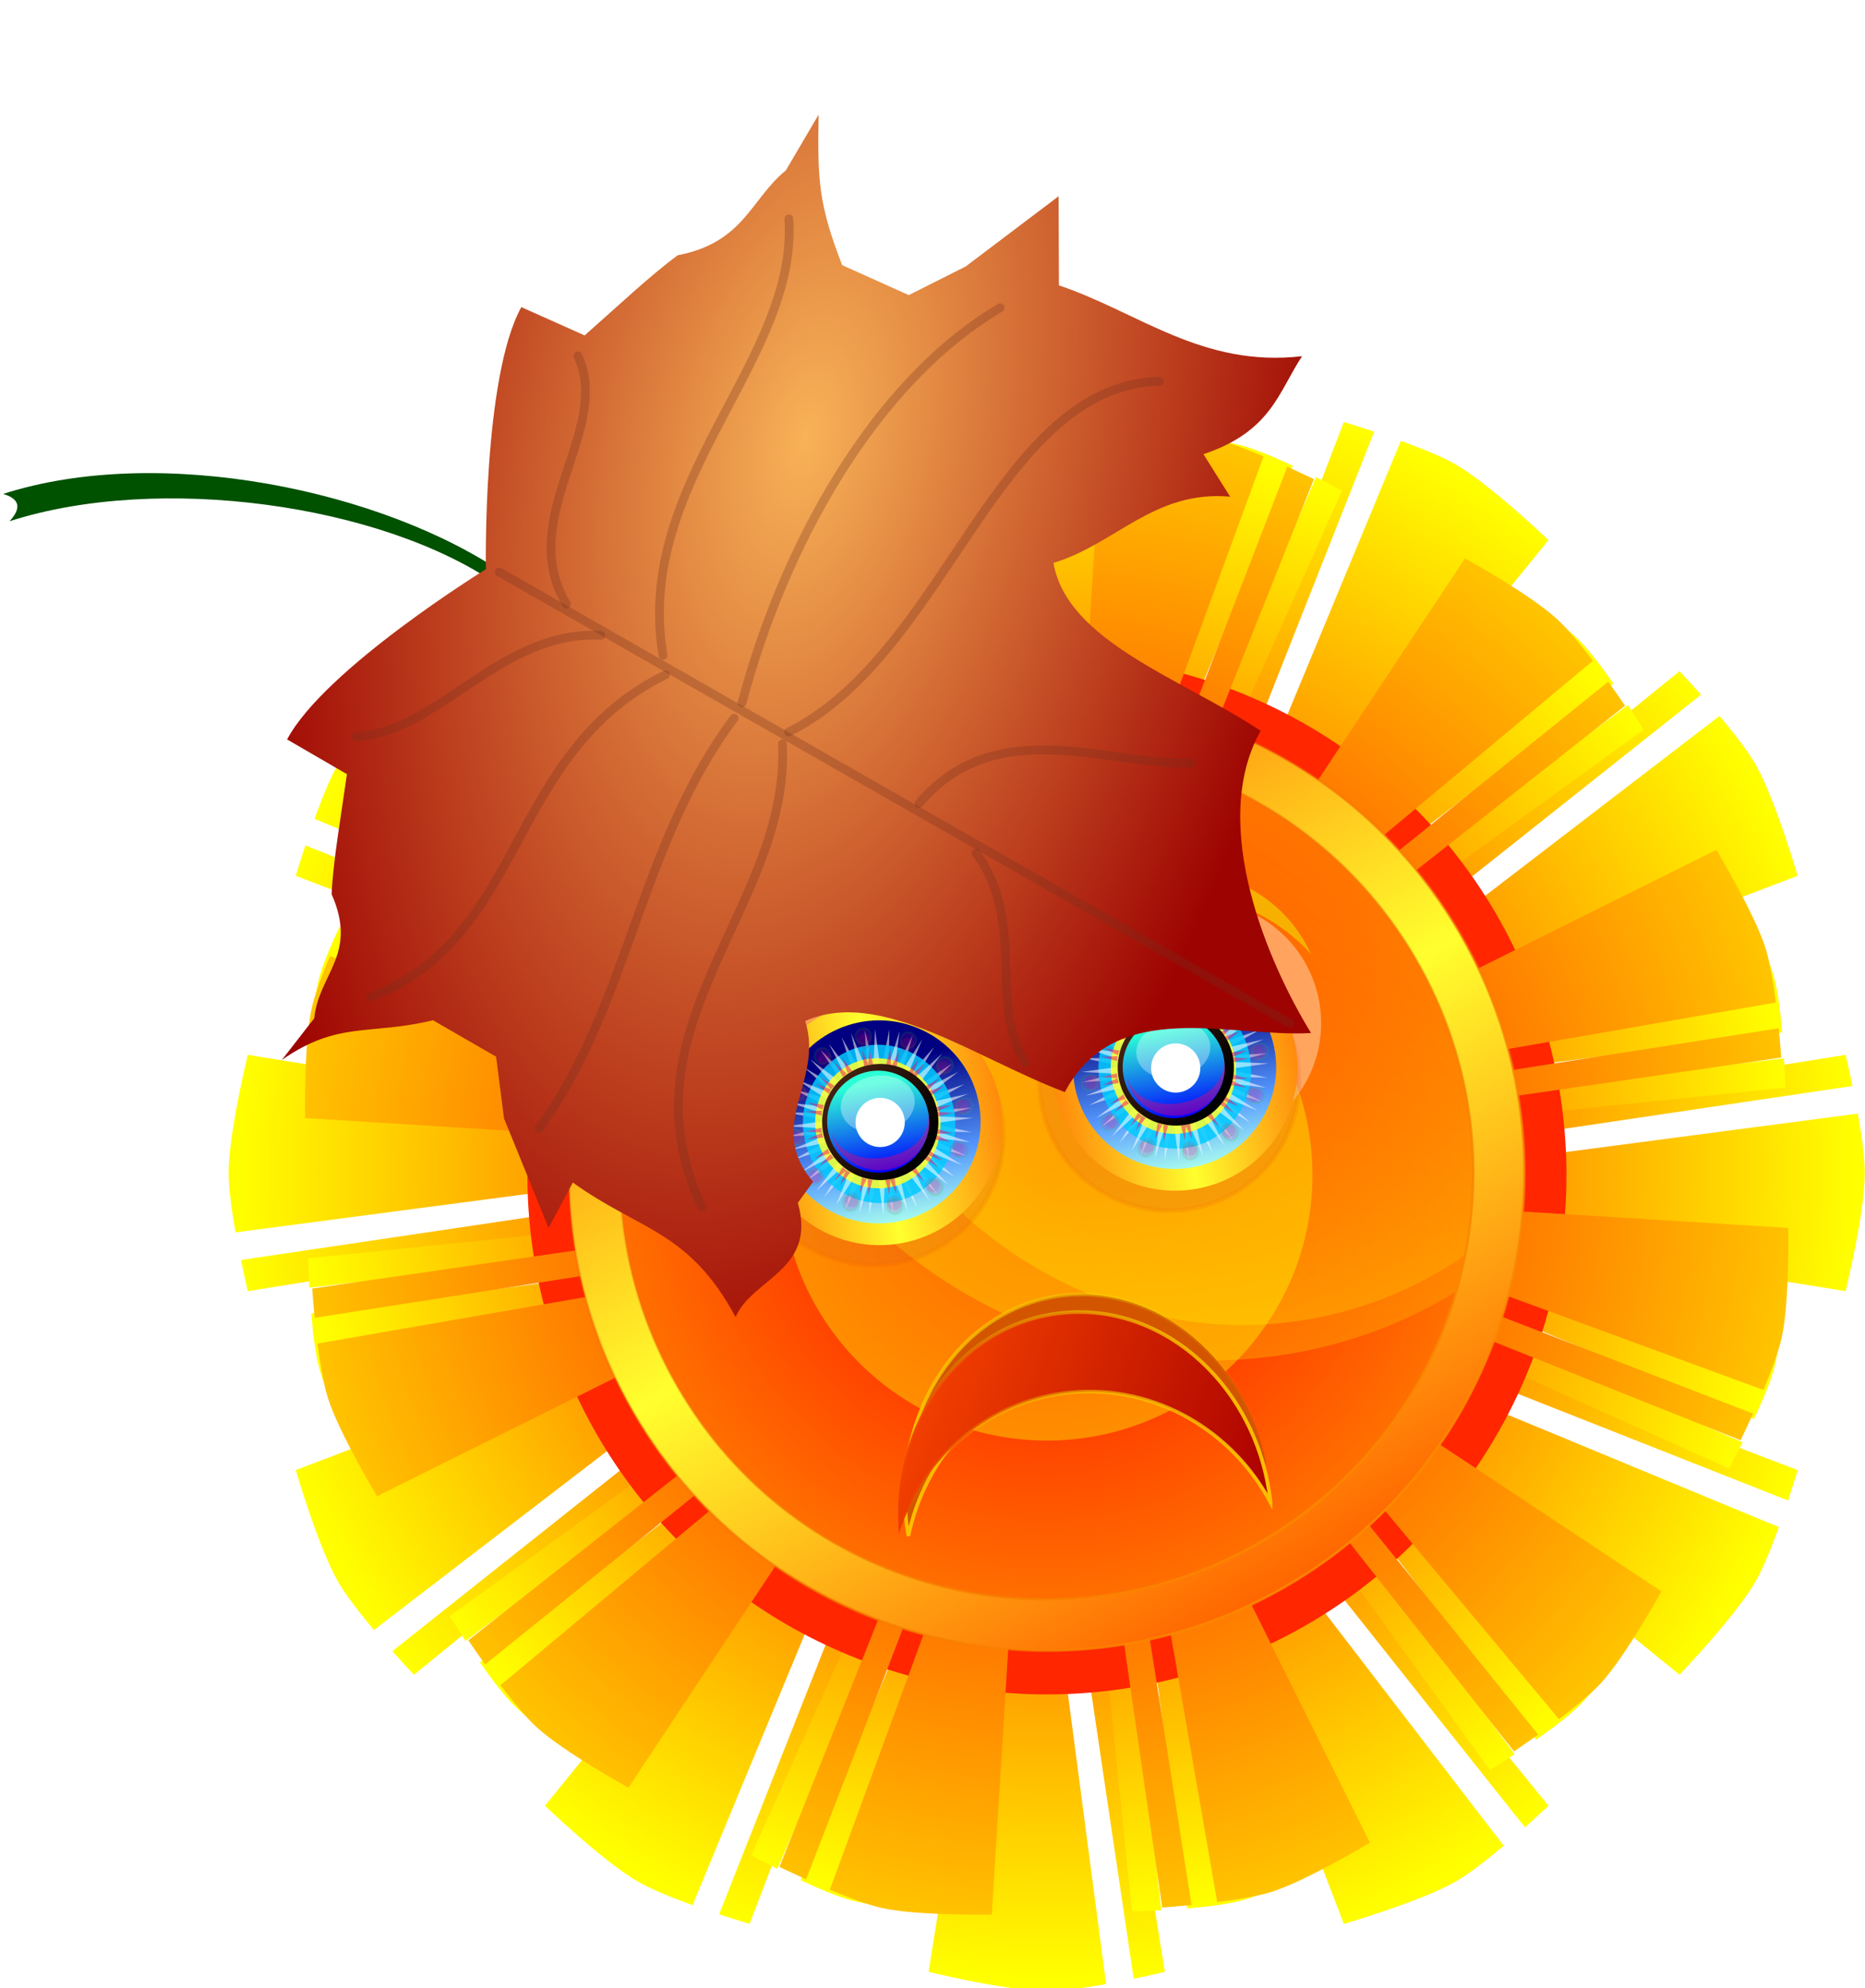 <?xml version="1.0" encoding="UTF-8" standalone="no"?>
<!-- Created with Inkscape (http://www.inkscape.org/) -->

<svg
   xmlns:dc="http://purl.org/dc/elements/1.1/"
   xmlns:cc="http://creativecommons.org/ns#"
   xmlns:rdf="http://www.w3.org/1999/02/22-rdf-syntax-ns#"
   xmlns:svg="http://www.w3.org/2000/svg"
   xmlns="http://www.w3.org/2000/svg"
   xmlns:xlink="http://www.w3.org/1999/xlink"
   xmlns:sodipodi="http://sodipodi.sourceforge.net/DTD/sodipodi-0.dtd"
   xmlns:inkscape="http://www.inkscape.org/namespaces/inkscape"
   id="svg2"
   sodipodi:docname="Sun_frowning_w_leaf.svg"
   viewBox="0 0 398.693 425.011"
   version="1.1"
   inkscape:version="0.92.4 (5da689c313, 2019-01-14)"
   width="279.089"
   height="297.518">
  <title
     id="title3958">Sun</title>
  <defs
     id="defs4">
    <linearGradient
       id="linearGradient4693">
      <stop
         id="stop4695"
         style="stop-color:#ffff00"
         offset="0" />
      <stop
         id="stop4697"
         style="stop-color:#ffff00;stop-opacity:0"
         offset="1" />
    </linearGradient>
    <linearGradient
       id="linearGradient3867">
      <stop
         id="stop3869"
         style="stop-color:#ffbf00"
         offset="0" />
      <stop
         id="stop3871"
         style="stop-color:#e3e400;stop-opacity:0"
         offset="1" />
    </linearGradient>
    <linearGradient
       id="linearGradient3794">
      <stop
         id="stop3796"
         style="stop-color:#ff6600"
         offset="0" />
      <stop
         id="stop3802"
         style="stop-color:#ffff2e"
         offset=".5" />
      <stop
         id="stop3798"
         style="stop-color:#ff6600"
         offset="1" />
    </linearGradient>
    <linearGradient
       id="linearGradient3600">
      <stop
         id="stop3602"
         style="stop-color:#ff0000"
         offset="0" />
      <stop
         id="stop3604"
         style="stop-color:#ffff00"
         offset="1" />
    </linearGradient>
    <filter
       id="filter3828"
       height="1.441"
       width="1.441"
       y="-0.221"
       x="-0.221"
       inkscape:collect="always"
       style="color-interpolation-filters:sRGB">
      <feGaussianBlur
         id="feGaussianBlur3830"
         stdDeviation="19.447"
         inkscape:collect="always" />
    </filter>
    <filter
       id="filter3840"
       height="2.03"
       width="2.03"
       y="-0.515"
       x="-0.515"
       inkscape:collect="always"
       style="color-interpolation-filters:sRGB">
      <feGaussianBlur
         id="feGaussianBlur3842"
         stdDeviation="45.377"
         inkscape:collect="always" />
    </filter>
    <linearGradient
       id="linearGradient4457">
      <stop
         id="stop4459"
         style="stop-color:#000080"
         offset="0" />
      <stop
         id="stop4461"
         style="stop-color:#5599ff"
         offset=".618" />
      <stop
         id="stop4463"
         style="stop-color:#aaffee"
         offset="1" />
    </linearGradient>
    <filter
       id="filter3970"
       width="1.265"
       y="-0.132"
       x="-0.133"
       height="1.264"
       inkscape:collect="always"
       style="color-interpolation-filters:sRGB">
      <feGaussianBlur
         id="feGaussianBlur3972"
         stdDeviation="0.643"
         inkscape:collect="always" />
    </filter>
    <linearGradient
       id="linearGradient13924-7">
      <stop
         id="stop13926-6"
         style="stop-color:#000000"
         offset="0" />
      <stop
         id="stop13928-4"
         style="stop-color:#482212"
         offset="1" />
    </linearGradient>
    <linearGradient
       id="linearGradient4451">
      <stop
         id="stop4453"
         style="stop-color:#2affd5"
         offset="0" />
      <stop
         id="stop4455"
         style="stop-color:#0000ff"
         offset="1" />
    </linearGradient>
    <filter
       id="filter3851"
       width="1.14"
       y="-0.154"
       x="-0.07"
       height="1.307"
       inkscape:collect="always"
       style="color-interpolation-filters:sRGB">
      <feGaussianBlur
         id="feGaussianBlur3853"
         stdDeviation="0.354"
         inkscape:collect="always" />
    </filter>
    <filter
       id="filter13349"
       inkscape:collect="always"
       style="color-interpolation-filters:sRGB">
      <feGaussianBlur
         id="feGaussianBlur13351"
         stdDeviation="0.028"
         inkscape:collect="always" />
    </filter>
    <filter
       id="filter13483"
       inkscape:collect="always"
       style="color-interpolation-filters:sRGB">
      <feGaussianBlur
         id="feGaussianBlur13485"
         stdDeviation="0.845"
         inkscape:collect="always" />
    </filter>
    <filter
       id="filter13387"
       inkscape:collect="always"
       style="color-interpolation-filters:sRGB">
      <feGaussianBlur
         id="feGaussianBlur13389"
         stdDeviation="0.143"
         inkscape:collect="always" />
    </filter>
    <filter
       id="filter4146"
       inkscape:collect="always"
       style="color-interpolation-filters:sRGB">
      <feGaussianBlur
         id="feGaussianBlur4148"
         stdDeviation="1.457"
         inkscape:collect="always" />
    </filter>
    <filter
       id="filter4362"
       inkscape:collect="always"
       style="color-interpolation-filters:sRGB">
      <feGaussianBlur
         id="feGaussianBlur4364"
         stdDeviation="1.846"
         inkscape:collect="always" />
    </filter>
    <filter
       id="filter4943"
       height="1.673"
       width="1.673"
       y="-0.336"
       x="-0.336"
       inkscape:collect="always"
       style="color-interpolation-filters:sRGB">
      <feGaussianBlur
         id="feGaussianBlur4945"
         stdDeviation="11.208"
         inkscape:collect="always" />
    </filter>
    <radialGradient
       id="radialGradient5274"
       xlink:href="#linearGradient3600"
       gradientUnits="userSpaceOnUse"
       cy="-2249.1"
       cx="-190"
       gradientTransform="matrix(0.988,0,0,0.988,-7.553,-27.681)"
       r="330.59"
       inkscape:collect="always" />
    <radialGradient
       id="radialGradient5276"
       xlink:href="#linearGradient3600"
       gradientUnits="userSpaceOnUse"
       cy="-2249.1"
       cx="-190"
       gradientTransform="matrix(-0.878,0.235,0.235,0.878,167.25,-228.84)"
       r="330.59"
       inkscape:collect="always" />
    <radialGradient
       id="radialGradient5278"
       xlink:href="#linearGradient3600"
       gradientUnits="userSpaceOnUse"
       cy="-2249.1"
       cx="-190"
       gradientTransform="matrix(-1.141,0.357,0.357,1.141,390.08,386.05)"
       r="330.59"
       inkscape:collect="always" />
    <linearGradient
       id="linearGradient5280"
       y2="-2143.4"
       xlink:href="#linearGradient4693"
       gradientUnits="userSpaceOnUse"
       x2="-350"
       gradientTransform="matrix(-1.097,0.221,-0.241,-1.006,-975.5,-4460.5)"
       y1="-2279.1"
       x1="-201.43"
       inkscape:collect="always" />
    <linearGradient
       id="linearGradient5282"
       y2="-2143.4"
       xlink:href="#linearGradient4693"
       gradientUnits="userSpaceOnUse"
       x2="-350"
       gradientTransform="matrix(-0.977,0.214,-0.214,-0.977,-870.3,-4408.8)"
       y1="-2279.1"
       x1="-201.43"
       inkscape:collect="always" />
    <linearGradient
       id="linearGradient5284"
       y2="-2249.1"
       xlink:href="#linearGradient3794"
       gradientUnits="userSpaceOnUse"
       x2="3"
       gradientTransform="matrix(0.5,0.866,-0.866,0.5,-2048,-959.99)"
       y1="-2249.1"
       x1="-383"
       inkscape:collect="always" />
    <linearGradient
       id="linearGradient5286"
       y2="-2442.6"
       gradientUnits="userSpaceOnUse"
       x2="-383.54"
       gradientTransform="translate(-5.205)"
       y1="-2055.5"
       x1="3.543"
       inkscape:collect="always">
      <stop
         id="stop3885"
         style="stop-color:#ff9600"
         offset="0" />
      <stop
         id="stop3887"
         style="stop-color:#e34d00;stop-opacity:0"
         offset="1" />
    </linearGradient>
    <linearGradient
       id="linearGradient5288"
       y2="-2172.7"
       xlink:href="#linearGradient3867"
       gradientUnits="userSpaceOnUse"
       x2="-95.254"
       gradientTransform="matrix(-0.794,0.044,0.038,0.912,-259.07,-175.05)"
       y1="-2172.7"
       x1="-290.5"
       inkscape:collect="always" />
    <linearGradient
       id="linearGradient5290"
       y2="-2123.9"
       gradientUnits="userSpaceOnUse"
       x2="-290.9"
       gradientTransform="matrix(-0.811,-0.044,-0.039,0.912,-432.04,-199.62)"
       y1="-2221.6"
       x1="-94.854"
       inkscape:collect="always">
      <stop
         id="stop3877"
         style="stop-color:#aa0000"
         offset="0" />
      <stop
         id="stop3879"
         style="stop-color:#ff4b00"
         offset="1" />
    </linearGradient>
    <linearGradient
       id="linearGradient5292"
       y2="-2172.7"
       xlink:href="#linearGradient3867"
       gradientUnits="userSpaceOnUse"
       x2="-95.254"
       gradientTransform="matrix(0.811,0.044,-0.039,0.912,-119.18,-182.65)"
       y1="-2172.7"
       x1="-290.5"
       inkscape:collect="always" />
    <linearGradient
       id="linearGradient5294"
       y2="278.47"
       xlink:href="#linearGradient3794"
       gradientUnits="userSpaceOnUse"
       x2="33.92"
       y1="278.47"
       x1="93.359"
       inkscape:collect="always" />
    <linearGradient
       id="linearGradient5296"
       y2="95.629"
       xlink:href="#linearGradient4457"
       gradientUnits="userSpaceOnUse"
       x2="-1819.5"
       y1="86.21"
       x1="-1820.7"
       inkscape:collect="always" />
    <linearGradient
       id="linearGradient5298"
       y2="85.612"
       xlink:href="#linearGradient13924-7"
       gradientUnits="userSpaceOnUse"
       x2="-1815.7"
       y1="92.549"
       x1="-1824.2"
       inkscape:collect="always" />
    <linearGradient
       id="linearGradient5300"
       y2="95.449"
       xlink:href="#linearGradient4451"
       gradientUnits="userSpaceOnUse"
       x2="-1819.8"
       y1="85.191"
       x1="-1820.6"
       inkscape:collect="always" />
    <linearGradient
       inkscape:collect="always"
       xlink:href="#linearGradient3794"
       id="linearGradient177"
       gradientUnits="userSpaceOnUse"
       x1="93.359"
       y1="278.47"
       x2="33.92"
       y2="278.47" />
    <linearGradient
       inkscape:collect="always"
       xlink:href="#linearGradient4457"
       id="linearGradient179"
       gradientUnits="userSpaceOnUse"
       x1="-1820.7"
       y1="86.21"
       x2="-1819.5"
       y2="95.629" />
    <linearGradient
       inkscape:collect="always"
       xlink:href="#linearGradient13924-7"
       id="linearGradient181"
       gradientUnits="userSpaceOnUse"
       x1="-1824.2"
       y1="92.549"
       x2="-1815.7"
       y2="85.612" />
    <linearGradient
       inkscape:collect="always"
       xlink:href="#linearGradient4451"
       id="linearGradient183"
       gradientUnits="userSpaceOnUse"
       x1="-1820.6"
       y1="85.191"
       x2="-1819.8"
       y2="95.449" />
    <radialGradient
       gradientUnits="userSpaceOnUse"
       gradientTransform="matrix(1.613,-0.503,0.26,0.835,-577.861,434.026)"
       r="136.537"
       fy="736.421"
       fx="628.232"
       cy="736.421"
       cx="628.232"
       id="radialGradient4252"
       xlink:href="#linearGradient4258" />
    <linearGradient
       id="linearGradient4258">
      <stop
         id="stop4262"
         offset="0"
         style="stop-color:#f8b257;stop-opacity:1" />
      <stop
         id="stop4260"
         offset="1"
         style="stop-color:#9d0301;stop-opacity:1;" />
    </linearGradient>
    <filter
       style="color-interpolation-filters:sRGB"
       id="filter4476"
       y="0"
       x="0"
       width="1"
       height="1">
      <feGaussianBlur
         stdDeviation="0.01"
         result="result8"
         id="feGaussianBlur4478" />
      <feTurbulence
         baseFrequency="0.025 0.028"
         numOctaves="5"
         type="turbulence"
         result="result7"
         seed="3"
         id="feTurbulence4480" />
      <feColorMatrix
         values="1 0 0 0 0 0 1 0 0 0 0 0 1 0 0 0 0 0 6 -2.4 "
         result="result5"
         id="feColorMatrix4482" />
      <feComposite
         in2="result7"
         operator="in"
         in="result8"
         result="result6"
         id="feComposite4484" />
      <feDisplacementMap
         in2="result6"
         result="result4"
         scale="75"
         yChannelSelector="A"
         xChannelSelector="R"
         in="result5"
         id="feDisplacementMap4486" />
      <feFlood
         flood-color="rgb(245,145,58)"
         flood-opacity="1"
         result="result10"
         id="feFlood4488" />
      <feComposite
         in2="result4"
         operator="in"
         result="result2"
         id="feComposite4490" />
      <feComposite
         in2="result8"
         operator="in"
         in="result2"
         result="result9"
         id="feComposite4492" />
      <feBlend
         mode="normal"
         in2="result8"
         result="result11"
         id="feBlend4494" />
    </filter>
  </defs>
  <sodipodi:namedview
     id="base"
     bordercolor="#666666"
     inkscape:pageshadow="2"
     inkscape:window-y="-8"
     pagecolor="#ffffff"
     inkscape:window-height="1017"
     inkscape:window-maximized="1"
     inkscape:zoom="1.06"
     inkscape:window-x="-8"
     showgrid="false"
     borderopacity="1.0"
     inkscape:current-layer="layer1"
     inkscape:cx="247.8511"
     inkscape:cy="58.616794"
     inkscape:window-width="1920"
     inkscape:pageopacity="0.0"
     inkscape:document-units="px"
     inkscape:snap-global="false"
     fit-margin-top="0"
     fit-margin-left="0"
     fit-margin-right="0"
     fit-margin-bottom="0"
     showborder="false"
     inkscape:showpageshadow="false" />
  <g
     id="layer1"
     inkscape:label="Layer 1"
     inkscape:groupmode="layer"
     transform="translate(43.69,-622.38)">
    <g
       id="g508">
      <g
         transform="matrix(0.529,0,0,0.529,283.33,2062.9)"
         id="g4924">
        <path
           id="path3900"
           style="fill:url(#radialGradient5274)"
           d="m -195.2,-2579.7 c -6.521,0 -15.526,1.302 -24,2.812 l 17.969,136.47 c -3.062,0.095 -6.101,0.263 -9.125,0.5 l -20,-134.81 c -7.267,1.517 -12.594,2.781 -12.594,2.781 l 21.375,133.25 c -15.908,2.193 -31.184,6.336 -45.594,12.188 l -48.094,-126.06 c 0,0 -31.285,9.125 -45.25,17.188 -5.647,3.261 -12.791,8.893 -19.375,14.438 l 83.781,109.19 c -2.58,1.604 -5.129,3.248 -7.625,4.969 l -84.719,-106.72 c -5.535,4.947 -9.531,8.688 -9.531,8.688 l 85.125,104.75 c -12.438,9.705 -23.639,20.906 -33.344,33.344 l -104.72,-85.125 c 0,0 -22.531,23.504 -30.594,37.469 -3.261,5.647 -6.633,14.094 -9.562,22.188 l 127.16,52.656 c -1.441,2.683 -2.841,5.399 -4.156,8.156 l -126.72,-50.062 c -2.32,7.051 -3.875,12.281 -3.875,12.281 l 126.06,48.125 c -5.85,14.408 -9.995,29.688 -12.188,45.594 l -133.25,-21.375 c 0,0 -7.75,31.624 -7.75,47.75 0,6.521 1.302,15.526 2.812,24 l 136.44,-17.969 c 0.095,3.062 0.263,6.101 0.5,9.125 l -134.78,20 c 1.517,7.266 2.781,12.594 2.781,12.594 l 133.25,-21.375 c 2.192,15.905 6.306,31.186 12.156,45.594 l -126.03,48.094 c 0,0 9.093,31.254 17.156,45.219 3.26,5.647 8.893,12.822 14.438,19.406 l 109.19,-83.812 c 1.606,2.584 3.245,5.156 4.969,7.656 l -106.72,84.719 c 4.947,5.535 8.719,9.531 8.719,9.531 l 104.72,-85.125 c 9.705,12.438 20.905,23.639 33.344,33.344 l -85.125,104.72 c 0,0 23.503,22.531 37.469,30.594 5.647,3.26 14.094,6.633 22.188,9.562 l 52.656,-127.16 c 2.682,1.441 5.4,2.81 8.156,4.125 l -50.062,126.75 c 7.051,2.32 12.312,3.875 12.312,3.875 l 48.094,-126.03 c 14.408,5.85 29.689,9.964 45.594,12.156 l -21.375,133.25 c 0,0 31.624,7.75 47.75,7.75 6.521,0 15.526,-1.302 24,-2.812 l -17.969,-136.47 c 3.062,-0.095 6.101,-0.232 9.125,-0.469 l 20,134.78 c 7.267,-1.517 12.594,-2.781 12.594,-2.781 l -21.375,-133.25 c 15.905,-2.192 31.186,-6.306 45.594,-12.156 l 48.094,126.03 c 0,0 31.285,-9.093 45.25,-17.156 5.647,-3.261 12.791,-8.893 19.375,-14.438 l -83.812,-109.19 c 2.582,-1.605 5.127,-3.278 7.625,-5 l 84.75,106.75 c 5.535,-4.947 9.531,-8.719 9.531,-8.719 l -85.125,-104.72 c 12.439,-9.705 23.638,-20.905 33.344,-33.344 l 104.72,85.125 c 0,0 22.531,-23.535 30.594,-37.5 3.26,-5.647 6.633,-14.094 9.562,-22.188 l -127.13,-52.656 c 1.431,-2.665 2.818,-5.386 4.125,-8.125 l 126.72,50.062 c 2.32,-7.052 3.875,-12.312 3.875,-12.312 l -126.03,-48.125 c 5.845,-14.4 9.965,-29.667 12.156,-45.562 l 133.25,21.375 c 0,0 7.75,-31.624 7.75,-47.75 0,-6.521 -1.302,-15.526 -2.812,-24 l -136.44,17.969 c -0.094,-3.053 -0.264,-6.109 -0.5,-9.125 l 134.78,-20 c -1.517,-7.266 -2.781,-12.594 -2.781,-12.594 l -133.25,21.375 c -2.192,-15.901 -6.308,-31.189 -12.156,-45.594 l 126.03,-48.125 c 0,0 -9.093,-31.254 -17.156,-45.219 -3.26,-5.647 -8.893,-12.791 -14.438,-19.375 l -109.16,83.781 c -1.617,-2.601 -3.295,-5.14 -5.031,-7.656 l 106.75,-84.719 c -4.947,-5.535 -8.719,-9.5 -8.719,-9.5 l -104.72,85.125 c -9.714,-12.449 -20.924,-23.664 -33.375,-33.375 l 85.156,-104.72 c 0,0 -23.503,-22.5 -37.469,-30.562 -5.647,-3.261 -14.094,-6.633 -22.188,-9.562 l -52.656,127.12 c -2.682,-1.441 -5.4,-2.81 -8.156,-4.125 l 50.062,-126.72 c -7.051,-2.32 -12.312,-3.906 -12.312,-3.906 l -48.094,126.06 c -14.41,-5.852 -29.686,-9.995 -45.594,-12.188 l 21.375,-133.25 c 0,0 -31.624,-7.75 -47.75,-7.75 z"
           inkscape:connector-curvature="0" />
        <path
           id="path3804"
           style="fill:url(#radialGradient5276)"
           d="m -273.99,-2543.1 c 5.799,-1.554 14.118,-2.541 22.014,-3.218 l 16.539,125.65 c 2.745,-0.645 5.489,-1.22 8.234,-1.73 l -14.338,-124.66 c 6.824,-0.382 11.863,-0.527 11.863,-0.527 l 12.743,123.59 c 14.669,-1.841 29.242,-1.796 43.451,-0.026 l 12.731,-123.57 c 0,0 29.996,0.66 44.337,4.502 5.799,1.554 13.494,4.86 20.671,8.223 l -48.49,117.07 c 2.676,0.811 5.335,1.666 7.965,2.602 l 49.912,-115.09 c 6.101,3.081 10.546,5.455 10.546,5.455 l -50.742,113.44 c 13.374,5.667 26.004,12.959 37.599,21.708 l 72.844,-100.66 c 0,0 25.638,15.533 36.136,26.031 4.245,4.245 9.257,10.953 13.791,17.453 l -100.53,77.128 c 1.921,2.042 3.813,4.124 5.64,6.263 l 100.76,-74.718 c 3.743,5.718 6.373,9.999 6.373,9.999 l -100.64,72.838 c 8.636,11.419 15.963,24.021 21.703,37.643 l 113.41,-50.762 c 0,0 14.428,26.277 18.271,40.618 1.554,5.799 2.541,14.118 3.218,22.014 l -125.62,16.532 c 0.645,2.745 1.22,5.489 1.73,8.234 l 124.63,-14.331 c 0.382,6.824 0.528,11.862 0.528,11.862 l -123.59,12.743 c 1.84,14.667 1.823,29.237 0.054,43.444 l 123.54,12.738 c 0,0 -0.639,29.961 -4.482,44.302 -1.554,5.799 -4.853,13.522 -8.215,20.699 l -117.07,-48.517 c -0.813,2.681 -1.657,5.359 -2.594,7.993 l 115.09,49.912 c -3.081,6.101 -5.482,10.554 -5.482,10.554 l -113.41,-50.75 c -5.667,13.374 -12.958,26.004 -21.708,37.599 l 100.66,72.844 c 0,0 -15.533,25.638 -26.031,36.136 -4.245,4.245 -10.953,9.257 -17.453,13.791 l -77.128,-100.53 c -2.042,1.921 -4.133,3.786 -6.271,5.612 l 74.725,100.79 c -5.718,3.743 -10.026,6.38 -10.026,6.38 l -72.803,-100.62 c -11.419,8.636 -24.028,15.936 -37.651,21.675 l 50.762,113.41 c 0,0 -26.277,14.428 -40.618,18.271 -5.799,1.554 -14.118,2.542 -22.014,3.218 l -16.539,-125.65 c -2.745,0.645 -5.481,1.248 -8.227,1.758 l 14.331,124.63 c -6.824,0.382 -11.863,0.527 -11.863,0.527 l -12.743,-123.59 c -14.667,1.84 -29.237,1.823 -43.444,0.054 l -12.738,123.54 c 0,0 -29.989,-0.632 -44.33,-4.475 -5.799,-1.554 -13.494,-4.86 -20.671,-8.223 l 48.517,-117.07 c -2.679,-0.812 -5.34,-1.693 -7.973,-2.63 l -49.932,115.13 c -6.101,-3.081 -10.554,-5.483 -10.554,-5.483 l 50.749,-113.41 c -13.374,-5.667 -26.004,-12.958 -37.599,-21.708 l -72.844,100.66 c 0,0 -25.645,-15.561 -36.143,-26.059 -4.245,-4.245 -9.257,-10.953 -13.791,-17.453 l 100.51,-77.121 c -1.908,-2.029 -3.79,-4.119 -5.605,-6.243 l -100.76,74.718 c -3.743,-5.718 -6.38,-10.026 -6.38,-10.026 l 100.61,-72.83 c -8.629,-11.414 -15.932,-24.009 -21.668,-37.623 l -113.41,50.762 c 0,0 -14.428,-26.277 -18.271,-40.618 -1.554,-5.799 -2.541,-14.118 -3.218,-22.014 l 125.62,-16.532 c -0.644,-2.738 -1.221,-5.496 -1.73,-8.234 l -124.63,14.331 c -0.382,-6.824 -0.528,-11.863 -0.528,-11.863 l 123.59,-12.743 c -1.84,-14.663 -1.822,-29.24 -0.054,-43.444 l -123.55,-12.766 c 0,0 0.639,-29.961 4.482,-44.302 1.554,-5.799 4.86,-13.494 8.223,-20.671 l 117.04,48.497 c 0.818,-2.699 1.706,-5.356 2.65,-8.008 l -115.12,-49.905 c 3.081,-6.101 5.49,-10.526 5.49,-10.526 l 113.41,50.75 c 5.672,-13.386 12.969,-26.031 21.728,-37.634 l -100.68,-72.836 c 0,0 15.541,-25.61 26.039,-36.108 4.245,-4.245 10.953,-9.257 17.453,-13.791 l 77.121,100.51 c 2.042,-1.92 4.133,-3.786 6.271,-5.612 l -74.717,-100.76 c 5.718,-3.743 10.019,-6.408 10.019,-6.408 l 72.81,100.65 c 11.42,-8.638 24.019,-15.963 37.643,-21.703 l -50.762,-113.41 c 0,0 26.277,-14.428 40.618,-18.271 z"
           inkscape:connector-curvature="0" />
        <circle
           id="path3826"
           style="fill:#ff2600;filter:url(#filter3828)"
           transform="matrix(1.986,0,0,1.986,343.95,2297.8)"
           cx="-271.429"
           cy="-2289.066"
           r="105.714" />
        <path
           id="path3813"
           style="fill:url(#radialGradient5278)"
           d="m -285.98,-2539.6 c 5.731,-1.791 14.002,-3.119 21.863,-4.118 l 21.68,124.86 c 2.717,-0.757 5.434,-1.444 8.156,-2.066 l -19.44,-123.96 c 6.802,-0.662 11.831,-1.014 11.831,-1.014 l 17.803,122.97 c 14.581,-2.441 29.144,-2.994 43.414,-1.809 l 7.651,-123.99 c 0,0 29.998,-0.571 44.485,2.68 5.858,1.315 13.682,4.303 20.991,7.368 l -43.646,118.96 c 2.707,0.701 5.399,1.446 8.065,2.273 l 45.148,-117.05 c 6.222,2.828 10.761,5.017 10.761,5.017 l -46.045,115.43 c 13.595,5.113 26.514,11.881 38.458,20.147 l 68.653,-103.56 c 0,0 26.253,14.468 37.174,24.527 4.416,4.068 9.699,10.564 14.496,16.873 l -97.286,81.188 c 2.003,1.962 3.979,3.964 5.892,6.026 l 97.613,-78.789 c 3.974,5.56 6.777,9.729 6.777,9.729 l -97.569,76.906 c 9.097,11.055 16.935,23.346 23.229,36.721 l 111.23,-55.372 c 0,0 15.494,25.663 19.922,39.834 1.791,5.731 3.119,14.002 4.118,21.863 l -124.83,21.672 c 0.757,2.717 1.444,5.434 2.066,8.156 l 123.94,-19.432 c 0.662,6.802 1.014,11.831 1.014,11.831 l -122.97,17.803 c 2.441,14.579 3.021,29.137 1.836,43.405 l 123.96,7.659 c 0,0 0.59,29.962 -2.661,44.449 -1.315,5.858 -4.294,13.71 -7.359,21.018 l -118.97,-43.673 c -0.702,2.712 -1.436,5.422 -2.264,8.092 l 117.05,45.148 c -2.828,6.222 -5.045,10.77 -5.045,10.77 l -115.4,-46.054 c -5.114,13.596 -11.881,26.514 -20.147,38.458 l 103.56,68.653 c 0,0 -14.468,26.253 -24.527,37.174 -4.068,4.416 -10.564,9.699 -16.873,14.496 l -81.188,-97.286 c -1.961,2.003 -3.974,3.952 -6.035,5.864 l 78.797,97.641 c -5.56,3.974 -9.756,6.786 -9.756,6.786 l -76.87,-97.55 c -11.055,9.097 -23.354,16.908 -36.73,23.202 l 55.371,111.23 c 0,0 -25.663,15.494 -39.834,19.922 -5.731,1.79 -14.002,3.119 -21.863,4.118 l -21.68,-124.86 c -2.717,0.757 -5.425,1.472 -8.148,2.094 l 19.432,123.94 c -6.802,0.662 -11.831,1.014 -11.831,1.014 l -17.803,-122.97 c -14.579,2.44 -29.137,3.021 -43.405,1.836 l -7.659,123.96 c 0,0 -29.99,0.599 -44.476,-2.652 -5.858,-1.315 -13.682,-4.303 -20.991,-7.368 l 43.673,-118.97 c -2.71,-0.701 -5.405,-1.473 -8.074,-2.3 l -45.167,117.08 c -6.222,-2.828 -10.77,-5.045 -10.77,-5.045 l 46.054,-115.4 c -13.596,-5.113 -26.513,-11.881 -38.458,-20.147 l -68.653,103.56 c 0,0 -26.262,-14.496 -37.182,-24.554 -4.416,-4.068 -9.699,-10.564 -14.496,-16.873 l 97.258,-81.179 c -1.99,-1.949 -3.956,-3.96 -5.856,-6.008 l -97.613,78.788 c -3.975,-5.56 -6.786,-9.756 -6.786,-9.756 l 97.541,-76.897 c -9.09,-11.05 -16.903,-23.335 -23.193,-36.702 l -111.23,55.371 c 0,0 -15.494,-25.663 -19.922,-39.834 -1.79,-5.731 -3.119,-14.002 -4.118,-21.863 l 124.83,-21.672 c -0.755,-2.709 -1.445,-5.441 -2.066,-8.156 l -123.94,19.432 c -0.662,-6.802 -1.014,-11.831 -1.014,-11.831 l 122.97,-17.803 c -2.44,-14.576 -3.02,-29.141 -1.836,-43.405 l -123.97,-7.687 c 0,0 -0.59,-29.962 2.661,-44.449 1.315,-5.858 4.303,-13.682 7.368,-20.991 l 118.93,43.654 c 0.706,-2.73 1.485,-5.422 2.319,-8.11 l -117.07,-45.14 c 2.828,-6.222 5.053,-10.742 5.053,-10.742 l 115.4,46.054 c 5.118,-13.607 11.89,-26.541 20.166,-38.494 l -103.59,-68.644 c 0,0 14.477,-26.226 24.536,-37.146 4.068,-4.416 10.564,-9.699 16.873,-14.496 l 81.179,97.258 c 1.961,-2.002 3.974,-3.952 6.035,-5.864 l -78.788,-97.613 c 5.56,-3.975 9.748,-6.814 9.748,-6.814 l 76.878,97.577 c 11.056,-9.099 23.344,-16.935 36.721,-23.229 l -55.371,-111.23 c 0,0 25.663,-15.494 39.834,-19.922 z"
           inkscape:connector-curvature="0" />
        <path
           id="path5162"
           style="opacity:0.274;fill:url(#linearGradient5280)"
           d="m -90.904,-2177.1 c 29.077,-5.853 54.991,-18.058 76.684,-34.84 2.569,-21.466 1.426,-43.88 -3.965,-66.41 -24.589,-102.77 -128.03,-169.26 -231.01,-148.53 -29.061,5.85 -54.971,18.034 -76.658,34.802 -2.573,21.475 -1.421,43.901 3.973,66.441 24.589,102.77 128,169.27 230.98,148.54 z"
           inkscape:connector-curvature="0" />
        <path
           id="path4393"
           style="opacity:0.274;fill:url(#linearGradient5282)"
           d="m -82.38,-2191.3 c 25.899,-5.684 48.981,-17.536 68.304,-33.834 2.288,-20.846 1.27,-42.613 -3.532,-64.492 -21.902,-99.798 -114.04,-164.38 -205.77,-144.24 -25.885,5.681 -48.964,17.514 -68.28,33.797 -2.292,20.855 -1.266,42.633 3.538,64.523 21.902,99.798 114.01,164.38 205.74,144.25 z"
           inkscape:connector-curvature="0" />
        <circle
           id="path3771"
           style="opacity:0.625;fill:#ffff00;filter:url(#filter3840)"
           transform="matrix(1.015,0,0,1.015,80.395,75.178)"
           cx="-271.429"
           cy="-2289.066"
           r="105.714" />
        <path
           id="path3789"
           sodipodi:nodetypes="ccsscccssscc"
           style="fill:url(#linearGradient5284);stroke:url(#linearGradient5286)"
           d="m -195.74,-2442.1 c -32.637,0.06 -65.679,8.387 -95.969,25.875 -92.313,53.297 -123.95,171.34 -70.656,263.66 53.297,92.312 171.34,123.92 263.66,70.625 92.313,-53.297 123.95,-171.34 70.656,-263.66 -35.809,-62.022 -100.86,-96.622 -167.69,-96.5 z m 0.062,20.625 c 59.68,-0.103 117.74,30.83 149.72,86.219 47.596,82.439 19.377,187.84 -63.062,235.44 -82.439,47.596 -187.84,19.346 -235.44,-63.094 -47.596,-82.439 -19.377,-187.84 63.062,-235.44 27.05,-15.617 56.573,-23.074 85.719,-23.125 z"
           inkscape:connector-curvature="0" />
      </g>
      <g
         id="g5052"
         transform="matrix(0.521,-0.096,0.096,0.52,495.933,2029.808)">
        <circle
           id="path4933"
           style="opacity:0.606;fill:#ffffff;filter:url(#filter4943)"
           transform="matrix(1.235,0,0,1.235,775.85,475.02)"
           cx="-724.286"
           cy="-2253.352"
           r="40" />
        <circle
           id="path4947"
           style="opacity:0.606;fill:#ffffff;filter:url(#filter4943)"
           transform="matrix(1.235,0,0,1.235,620.13,475.02)"
           cx="-724.286"
           cy="-2253.352"
           r="40" />
        <g
           id="g4798"
           transform="matrix(-0.953,-0.041,0.041,-0.953,-289.13,-4239.904)">
          <path
             id="path4352"
             style="fill:#d45500;stroke:url(#linearGradient5288);stroke-width:1.534;stroke-miterlimit:6.7;filter:url(#filter4362)"
             d="m -113.82,-2214.1 c 1.499,48.455 -31.208,89.443 -73.48,91.786 -42.255,2.341 -78.182,-34.812 -80.773,-83.18 14.195,30.791 44.79,51.192 79.35,49.277 34.586,-1.916 63.369,-25.628 74.903,-57.882 z"
             inkscape:connector-curvature="0" />
          <path
             id="path3862"
             style="fill:url(#linearGradient5290);stroke:url(#linearGradient5292);stroke-width:1.55;stroke-miterlimit:6.7"
             d="m -267.52,-2221.3 c -1.531,48.447 31.873,89.427 75.046,91.769 43.155,2.341 79.848,-34.806 82.495,-83.166 -14.498,30.786 -45.744,51.183 -81.042,49.268 -35.323,-1.916 -64.72,-25.623 -76.499,-57.872 z"
             inkscape:connector-curvature="0" />
        </g>
        <g
           id="g4493"
           transform="matrix(0.954,0,0,0.954,-9.042,-102.66)">
          <circle
             id="path4128"
             style="opacity:0.37;fill:#c83737;stroke:#e34d00;stroke-width:1.8;stroke-miterlimit:6.7;filter:url(#filter4146)"
             transform="matrix(1.129,0,0,1.129,38.02,330.99)"
             cx="-262.857"
             cy="-2321.209"
             r="48.571" />
          <g
             id="g14009"
             transform="matrix(1.191,0,0,1.191,-367.79,-3234.3)">
            <circle
               id="path14011"
               style="fill:url(#linearGradient177)"
               transform="matrix(1.911,0,0,1.911,-27.173,257.02)"
               cx="63.64"
               cy="278.475"
               r="22.728" />
            <g
               id="g14013"
               transform="matrix(0.754,0,0,0.754,25.471,189.53)">
              <circle
                 id="path14015"
                 style="fill:url(#linearGradient179)"
                 transform="matrix(-8.135,1.021,1.02,8.146,-14808,1923)"
                 cx="-1820.27"
                 cy="89.636"
                 r="5.834" />
              <circle
                 id="path14017"
                 style="fill:#000000"
                 transform="matrix(0.929,0,0,0.929,33.061,623.74)"
                 cx="62.857"
                 cy="184.286"
                 r="30" />
              <circle
                 id="path14019"
                 style="fill:#ffffff"
                 transform="matrix(0.833,0,0,0.833,39.047,641.29)"
                 cx="62.857"
                 cy="184.286"
                 r="30" />
              <path
                 id="path14021"
                 style="opacity:0.558;fill:#ffffff"
                 d="m 81.229,752.03 8.309,24.918 3.013,-26.04 1.711,25.966 9.769,-24.224 -5.246,25.517 15.575,-20.865 -11.561,23.335 20.43,-15.958 -17.235,19.416 24.159,-10.258 -21.595,14.392 25.458,-3.71 -24.327,8.45 25.758,3.078 -25.684,1.652 23.636,9.65 -25.426,-5.003 20.838,15.594 -23.305,-11.576 16.188,20.398 -19.64,-17.199 10.184,23.942 -14.432,-21.873 3.822,25.99 -8.498,-24.608 -3.074,25.791 -1.65,-25.716 -9.579,23.915 5.056,-25.209 -15.632,20.615 11.311,-23.275 -20.181,15.899 16.987,-19.355 -23.661,10.137 21.346,-14.332 -25.518,3.461 24.386,-8.201 -25.507,-3.136 25.932,-1.713 -24.134,-9.53 25.176,5.062 -20.589,-15.654 23.306,11.576 -15.939,-20.457 19.331,17.008 -10.124,-23.692 14.373,21.622 -3.511,-25.8 z m 8.966,33.202 -1.994,0.476 -2.125,1.033 -2.193,1.843 -1.708,2.784 -0.452,1.426 -0.037,3.172 0.534,2.246 1.402,2.568 1.413,1.507 2.161,1.331 3.097,0.836 h 2.363 l 1.994,-0.476 1.875,-0.975 2.383,-2.152 1.329,-2.164 0.769,-2.295 -0.037,-2.364 -0.595,-2.496 -1.401,-2.565 -1.414,-1.51 -1.912,-1.389 -3.097,-0.836 h -2.363 z"
                 inkscape:connector-curvature="0" />
              <circle
                 id="path14023"
                 style="opacity:0.918;fill:#00ccff;filter:url(#filter3970)"
                 transform="matrix(-6.065,-1.056,-1.012,6.326,-10858,-1693.6)"
                 cx="-1820.27"
                 cy="89.636"
                 r="5.834" />
              <path
                 id="path14025"
                 style="opacity:0.558;fill:#ffffff"
                 d="m 86.026,751.21 5.539,25.677 5.838,-25.554 -1.135,26 12.355,-23.012 -8.001,24.792 17.76,-19.036 -14.041,21.93 22.05,-13.626 -19.252,17.413 25.134,-7.55 -23.036,11.94 25.709,-0.906 -25.104,5.735 25.267,5.879 -25.71,-1.168 22.441,12.18 -24.727,-7.756 19.011,17.782 -21.902,-14.057 13.863,22.047 -17.645,-19.246 7.509,24.914 -11.955,-23.322 0.96,26.252 -5.76,-25.39 -5.871,25.299 1.167,-25.745 -12.133,22.724 7.778,-24.504 -17.791,18.781 13.786,-21.897 -21.797,13.595 19,-17.381 -24.628,7.486 22.783,-11.908 -25.742,0.65 25.136,-5.482 -25.012,-5.91 25.964,1.138 -22.948,-12.117 24.473,7.788 -18.756,-17.813 21.901,14.058 -13.609,-22.08 17.358,19.024 -7.477,-24.659 11.925,23.067 -0.677,-26.03 z m 5.286,33.982 -2.034,0.256 -2.224,0.801 -2.381,1.591 -2.003,2.58 -0.606,1.367 -0.383,3.152 0.287,2.292 1.115,2.704 1.239,1.653 2.002,1.559 2.987,1.175 2.352,0.22 2.034,-0.256 1.969,-0.766 2.605,-1.877 1.557,-2.006 1.016,-2.196 0.228,-2.355 -0.318,-2.546 -1.116,-2.703 -1.239,-1.653 -1.748,-1.592 -2.986,-1.176 -2.353,-0.22 z"
                 inkscape:connector-curvature="0" />
              <circle
                 id="path14027"
                 style="opacity:0.918;fill:#ffff2b;filter:url(#filter3970)"
                 transform="matrix(-4.98,-0.867,-0.831,5.195,-8899.8,-1248.6)"
                 cx="-1820.27"
                 cy="89.636"
                 r="5.834" />
              <path
                 id="path14029"
                 style="opacity:0.476;fill:#ff0066"
                 d="m 102.79,761.72 -3.278,7.017 2.226,0.582 1.053,-7.599 z m -9.78,-1.853 -1.689,7.046 -1.733,-7.024 -0.427,7.725 2.203,-0.269 2.126,0.268 -0.48,-7.747 z m 13.742,3.503 -4.596,6.131 2.011,1.157 z m -26.929,-1.555 1.131,7.586 2.204,-0.595 -3.335,-6.991 z m 35.173,7.133 -5.795,5.14 1.767,1.4 0.031,0.006 1.284,1.693 5.114,-5.798 -6.16,3.731 3.758,-6.171 z m -39.125,-5.461 2.627,7.271 2.024,-1.152 z m 47.111,16.162 -7.296,2.589 1.127,1.986 z m -55.071,-10.778 4.005,6.574 1.781,-1.397 -5.786,-5.177 z m -2.629,2.689 5.146,5.763 1.444,-1.823 -6.59,-3.94 z m 59.309,12.028 -7.604,1.062 0.62,2.241 6.985,-3.303 z m -64.674,-4.034 6.163,4.603 1.119,-1.986 z m 66.5,13.486 -7.725,-0.427 0.288,2.272 7.438,-1.844 z m -7.481,1.901 -0.244,2.327 7.709,-0.455 -7.465,-1.872 z m -53.045,-10.334 -7.624,-1.09 7.011,3.31 0.613,-2.219 z m 51.678,18.357 -0.582,2.226 7.567,1.046 -6.986,-3.272 z m -53.382,-10.435 -7.728,0.386 7.465,1.872 0.263,-2.258 z m -0.282,2.352 -7.469,1.838 7.719,0.459 -0.25,-2.297 z m 52.9,10.728 -1.157,2.011 7.288,2.585 z m -51.526,-2.735 -7.01,3.266 7.604,-1.062 -0.595,-2.204 z m 47.116,9.555 -1.406,1.798 6.59,3.94 -5.184,-5.739 z m -1.456,1.885 -1.818,1.422 5.792,5.146 -3.974,-6.567 z m -44.891,-8.811 -6.168,4.576 7.321,-2.552 z m 38.278,13.491 -1.986,1.127 4.651,6.119 z m -33.723,-6.416 -5.139,5.761 6.16,-3.731 -3.758,6.171 5.82,-5.102 -1.792,-1.438 -0.031,-0.006 -1.259,-1.655 z m 8.122,6.497 -2.616,7.282 4.596,-6.131 -1.98,-1.15 z m 15.007,3.043 -2.234,0.263 -0.069,0.018 -2.095,-0.262 0.517,7.722 1.689,-7.046 1.733,7.024 0.459,-7.719 z m -12.608,-1.711 -1.053,7.599 3.31,-7.011 -2.257,-0.588 z"
                 inkscape:connector-curvature="0" />
              <circle
                 id="path14031"
                 style="fill:url(#linearGradient181)"
                 transform="matrix(-4.627,-0.773,-0.772,4.633,-8261.3,-1027.5)"
                 cx="-1820.27"
                 cy="89.636"
                 r="5.834" />
              <circle
                 id="path14033"
                 style="fill:url(#linearGradient183)"
                 transform="matrix(-4.103,0.351,0.35,4.109,-7409,1065.1)"
                 cx="-1820.27"
                 cy="89.636"
                 r="5.834" />
              <g
                 id="g14035"
                 transform="translate(4.2856e-4,-2.322)">
                <circle
                   id="path14037"
                   style="fill:#ffffff"
                   transform="matrix(-7.189,-1.201,-1.2,7.198,-12891,-2030.8)"
                   cx="-1820.8"
                   cy="89.106"
                   r="1.591" />
                <path
                   id="path14039"
                   sodipodi:nodetypes="cssscscc"
                   transform="matrix(3.796,0,0,3.683,22727,-12804)"
                   style="opacity:0.611;fill:#ff0066;filter:url(#filter3851)"
                   d="m -5969,3693.2 c 0,0.085 -0.031,0.163 -0.031,0.249 0,2.911 2.736,5.674 6.094,5.674 3.358,0 6.094,-2.763 6.094,-5.674 0,-0.087 -0.027,-0.164 -0.031,-0.249 -0.311,2.658 -2.914,4.345 -6.062,4.345 -3.148,0 -5.751,-1.687 -6.062,-4.345 z"
                   inkscape:connector-curvature="0" />
                <ellipse
                   id="path14041"
                   style="opacity:0.577;fill:#ffffff;filter:url(#filter13349)"
                   transform="matrix(13.374,0,0,9.361,21234,290.97)"
                   cx="-1580.812"
                   cy="53.175"
                   rx="1.312"
                   ry="1.438" />
              </g>
              <g
                 id="g14043"
                 style="fill:#ff0066;stroke:#00ef06;stroke-width:0.8;filter:url(#filter13483)"
                 transform="matrix(1.055,0,0,1.055,-5.069,-43.88)">
                <circle
                   id="path14045"
                   style="opacity:0.341;fill:#ff0066;stroke:#00ef06;stroke-width:0.654;filter:url(#filter13387)"
                   transform="matrix(1.223,0,0,1.223,-16.477,484.38)"
                   cx="88.214"
                   cy="285.357"
                   r="2.857" />
                <circle
                   id="path14047"
                   style="opacity:0.341;fill:#ff0066;stroke:#00ef06;stroke-width:0.654;filter:url(#filter13387)"
                   transform="matrix(1.223,0,0,1.223,-16.477,406.88)"
                   cx="88.214"
                   cy="285.357"
                   r="2.857" />
                <circle
                   id="path14049"
                   style="opacity:0.341;fill:#ff0066;stroke:#00ef06;stroke-width:0.654;filter:url(#filter13387)"
                   transform="matrix(0,1.223,-1.223,0,401.73,686.78)"
                   cx="88.214"
                   cy="285.357"
                   r="2.857" />
                <circle
                   id="path14051"
                   style="opacity:0.341;fill:#ff0066;stroke:#00ef06;stroke-width:0.654;filter:url(#filter13387)"
                   transform="matrix(0,1.223,-1.223,0,479.23,686.78)"
                   cx="88.214"
                   cy="285.357"
                   r="2.857" />
                <circle
                   id="path14053"
                   style="opacity:0.341;fill:#ff0066;stroke:#00ef06;stroke-width:0.654;filter:url(#filter13387)"
                   transform="matrix(-0.612,1.059,-1.059,-0.612,414.11,856.39)"
                   cx="88.214"
                   cy="285.357"
                   r="2.857" />
                <circle
                   id="path14055"
                   style="opacity:0.341;fill:#ff0066;stroke:#00ef06;stroke-width:0.654;filter:url(#filter13387)"
                   transform="matrix(-0.612,1.059,-1.059,-0.612,481.23,895.14)"
                   cx="88.214"
                   cy="285.357"
                   r="2.857" />
                <circle
                   id="path14057"
                   style="opacity:0.341;fill:#ff0066;stroke:#00ef06;stroke-width:0.654;filter:url(#filter13387)"
                   transform="matrix(0.612,1.059,1.059,-0.612,-231.25,856.39)"
                   cx="88.214"
                   cy="285.357"
                   r="2.857" />
                <circle
                   id="path14059"
                   style="opacity:0.341;fill:#ff0066;stroke:#00ef06;stroke-width:0.654;filter:url(#filter13387)"
                   transform="matrix(0.612,1.059,1.059,-0.612,-298.37,895.14)"
                   cx="88.214"
                   cy="285.357"
                   r="2.857" />
                <circle
                   id="path14061"
                   style="opacity:0.341;fill:#ff0066;stroke:#00ef06;stroke-width:0.654;filter:url(#filter13387)"
                   transform="matrix(1.059,0.612,0.612,-1.059,-157.17,1009.5)"
                   cx="88.214"
                   cy="285.357"
                   r="2.857" />
                <circle
                   id="path14063"
                   style="opacity:0.341;fill:#ff0066;stroke:#00ef06;stroke-width:0.654;filter:url(#filter13387)"
                   transform="matrix(1.059,0.612,0.612,-1.059,-195.92,1076.6)"
                   cx="88.214"
                   cy="285.357"
                   r="2.857" />
                <circle
                   id="path14065"
                   style="opacity:0.341;fill:#ff0066;stroke:#00ef06;stroke-width:0.654;filter:url(#filter13387)"
                   transform="matrix(1.059,-0.612,-0.612,-1.059,153.13,1117.4)"
                   cx="88.214"
                   cy="285.357"
                   r="2.857" />
                <circle
                   id="path14067"
                   style="opacity:0.341;fill:#ff0066;stroke:#00ef06;stroke-width:0.654;filter:url(#filter13387)"
                   transform="matrix(1.059,-0.612,-0.612,-1.059,191.88,1184.5)"
                   cx="88.214"
                   cy="285.357"
                   r="2.857" />
              </g>
              <g
                 id="g14069"
                 transform="translate(-6.2251e-6,0.179)">
                <circle
                   id="path14071"
                   style="opacity:0.341;fill:#ff0066;filter:url(#filter13387)"
                   transform="matrix(1.223,0,0,1.223,-16.477,484.38)"
                   cx="88.214"
                   cy="285.357"
                   r="2.857" />
                <circle
                   id="path14073"
                   style="opacity:0.341;fill:#ff0066;filter:url(#filter13387)"
                   transform="matrix(1.223,0,0,1.223,-16.477,406.88)"
                   cx="88.214"
                   cy="285.357"
                   r="2.857" />
                <circle
                   id="path14075"
                   style="opacity:0.341;fill:#ff0066;filter:url(#filter13387)"
                   transform="matrix(0,1.223,-1.223,0,401.73,686.78)"
                   cx="88.214"
                   cy="285.357"
                   r="2.857" />
                <circle
                   id="path14077"
                   style="opacity:0.341;fill:#ff0066;filter:url(#filter13387)"
                   transform="matrix(0,1.223,-1.223,0,479.23,686.78)"
                   cx="88.214"
                   cy="285.357"
                   r="2.857" />
                <circle
                   id="path14079"
                   style="opacity:0.341;fill:#ff0066;filter:url(#filter13387)"
                   transform="matrix(-0.612,1.059,-1.059,-0.612,414.11,856.39)"
                   cx="88.214"
                   cy="285.357"
                   r="2.857" />
                <circle
                   id="path14081"
                   style="opacity:0.341;fill:#ff0066;filter:url(#filter13387)"
                   transform="matrix(-0.612,1.059,-1.059,-0.612,481.23,895.14)"
                   cx="88.214"
                   cy="285.357"
                   r="2.857" />
                <circle
                   id="path14083"
                   style="opacity:0.341;fill:#ff0066;filter:url(#filter13387)"
                   transform="matrix(0.612,1.059,1.059,-0.612,-231.25,856.39)"
                   cx="88.214"
                   cy="285.357"
                   r="2.857" />
                <circle
                   id="path14085"
                   style="opacity:0.341;fill:#ff0066;filter:url(#filter13387)"
                   transform="matrix(0.612,1.059,1.059,-0.612,-298.37,895.14)"
                   cx="88.214"
                   cy="285.357"
                   r="2.857" />
                <circle
                   id="path14087"
                   style="opacity:0.341;fill:#ff0066;filter:url(#filter13387)"
                   transform="matrix(1.059,0.612,0.612,-1.059,-157.17,1009.5)"
                   cx="88.214"
                   cy="285.357"
                   r="2.857" />
                <circle
                   id="path14089"
                   style="opacity:0.341;fill:#ff0066;filter:url(#filter13387)"
                   transform="matrix(1.059,0.612,0.612,-1.059,-195.92,1076.6)"
                   cx="88.214"
                   cy="285.357"
                   r="2.857" />
                <circle
                   id="path14091"
                   style="opacity:0.341;fill:#ff0066;filter:url(#filter13387)"
                   transform="matrix(1.059,-0.612,-0.612,-1.059,153.13,1117.4)"
                   cx="88.214"
                   cy="285.357"
                   r="2.857" />
                <circle
                   id="path14093"
                   style="opacity:0.341;fill:#ff0066;filter:url(#filter13387)"
                   transform="matrix(1.059,-0.612,-0.612,-1.059,191.88,1184.5)"
                   cx="88.214"
                   cy="285.357"
                   r="2.857" />
              </g>
            </g>
          </g>
          <circle
             id="path4150"
             style="opacity:0.37;fill:#c83737;stroke:#e34d00;stroke-width:1.8;stroke-miterlimit:6.7;filter:url(#filter4146)"
             transform="matrix(1.129,0,0,1.129,165.14,330.99)"
             cx="-262.857"
             cy="-2321.209"
             r="48.571" />
          <g
             id="g4152"
             transform="matrix(1.191,0,0,1.191,-240.67,-3234.3)">
            <circle
               id="path4154"
               style="fill:url(#linearGradient5294)"
               transform="matrix(1.911,0,0,1.911,-27.173,257.02)"
               cx="63.64"
               cy="278.475"
               r="22.728" />
            <g
               id="g4156"
               transform="matrix(0.754,0,0,0.754,25.471,189.53)">
              <circle
                 id="path4158"
                 style="fill:url(#linearGradient5296)"
                 transform="matrix(-8.135,1.021,1.02,8.146,-14808,1923)"
                 cx="-1820.27"
                 cy="89.636"
                 r="5.834" />
              <circle
                 id="path4160"
                 style="fill:#000000"
                 transform="matrix(0.929,0,0,0.929,33.061,623.74)"
                 cx="62.857"
                 cy="184.286"
                 r="30" />
              <circle
                 id="path4162"
                 style="fill:#ffffff"
                 transform="matrix(0.833,0,0,0.833,39.047,641.29)"
                 cx="62.857"
                 cy="184.286"
                 r="30" />
              <path
                 id="path4164"
                 style="opacity:0.558;fill:#ffffff"
                 d="m 81.229,752.03 8.309,24.918 3.013,-26.04 1.711,25.966 9.769,-24.224 -5.246,25.517 15.575,-20.865 -11.561,23.335 20.43,-15.958 -17.235,19.416 24.159,-10.258 -21.595,14.392 25.458,-3.71 -24.327,8.45 25.758,3.078 -25.684,1.652 23.636,9.65 -25.426,-5.003 20.838,15.594 -23.305,-11.576 16.188,20.398 -19.64,-17.199 10.184,23.942 -14.432,-21.873 3.822,25.99 -8.498,-24.608 -3.074,25.791 -1.65,-25.716 -9.579,23.915 5.056,-25.209 -15.632,20.615 11.311,-23.275 -20.181,15.899 16.987,-19.355 -23.661,10.137 21.346,-14.332 -25.518,3.461 24.386,-8.201 -25.507,-3.136 25.932,-1.713 -24.134,-9.53 25.176,5.062 -20.589,-15.654 23.306,11.576 -15.939,-20.457 19.331,17.008 -10.124,-23.692 14.373,21.622 -3.511,-25.8 z m 8.966,33.202 -1.994,0.476 -2.125,1.033 -2.193,1.843 -1.708,2.784 -0.452,1.426 -0.037,3.172 0.534,2.246 1.402,2.568 1.413,1.507 2.161,1.331 3.097,0.836 h 2.363 l 1.994,-0.476 1.875,-0.975 2.383,-2.152 1.329,-2.164 0.769,-2.295 -0.037,-2.364 -0.595,-2.496 -1.401,-2.565 -1.414,-1.51 -1.912,-1.389 -3.097,-0.836 h -2.363 z"
                 inkscape:connector-curvature="0" />
              <circle
                 id="path4166"
                 style="opacity:0.918;fill:#00ccff;filter:url(#filter3970)"
                 transform="matrix(-6.065,-1.056,-1.012,6.326,-10858,-1693.6)"
                 cx="-1820.27"
                 cy="89.636"
                 r="5.834" />
              <path
                 id="path4168"
                 style="opacity:0.558;fill:#ffffff"
                 d="m 86.026,751.21 5.539,25.677 5.838,-25.554 -1.135,26 12.355,-23.012 -8.001,24.792 17.76,-19.036 -14.041,21.93 22.05,-13.626 -19.252,17.413 25.134,-7.55 -23.036,11.94 25.709,-0.906 -25.104,5.735 25.267,5.879 -25.71,-1.168 22.441,12.18 -24.727,-7.756 19.011,17.782 -21.902,-14.057 13.863,22.047 -17.645,-19.246 7.509,24.914 -11.955,-23.322 0.96,26.252 -5.76,-25.39 -5.871,25.299 1.167,-25.745 -12.133,22.724 7.778,-24.504 -17.791,18.781 13.786,-21.897 -21.797,13.595 19,-17.381 -24.628,7.486 22.783,-11.908 -25.742,0.65 25.136,-5.482 -25.012,-5.91 25.964,1.138 -22.948,-12.117 24.473,7.788 -18.756,-17.813 21.901,14.058 -13.609,-22.08 17.358,19.024 -7.477,-24.659 11.925,23.067 -0.677,-26.03 z m 5.286,33.982 -2.034,0.256 -2.224,0.801 -2.381,1.591 -2.003,2.58 -0.606,1.367 -0.383,3.152 0.287,2.292 1.115,2.704 1.239,1.653 2.002,1.559 2.987,1.175 2.352,0.22 2.034,-0.256 1.969,-0.766 2.605,-1.877 1.557,-2.006 1.016,-2.196 0.228,-2.355 -0.318,-2.546 -1.116,-2.703 -1.239,-1.653 -1.748,-1.592 -2.986,-1.176 -2.353,-0.22 z"
                 inkscape:connector-curvature="0" />
              <circle
                 id="path4170"
                 style="opacity:0.918;fill:#ffff2b;filter:url(#filter3970)"
                 transform="matrix(-4.98,-0.867,-0.831,5.195,-8899.8,-1248.6)"
                 cx="-1820.27"
                 cy="89.636"
                 r="5.834" />
              <path
                 id="path4172"
                 style="opacity:0.476;fill:#ff0066"
                 d="m 102.79,761.72 -3.278,7.017 2.226,0.582 1.053,-7.599 z m -9.78,-1.853 -1.689,7.046 -1.733,-7.024 -0.427,7.725 2.203,-0.269 2.126,0.268 -0.48,-7.747 z m 13.742,3.503 -4.596,6.131 2.011,1.157 z m -26.929,-1.555 1.131,7.586 2.204,-0.595 -3.335,-6.991 z m 35.173,7.133 -5.795,5.14 1.767,1.4 0.031,0.006 1.284,1.693 5.114,-5.798 -6.16,3.731 3.758,-6.171 z m -39.125,-5.461 2.627,7.271 2.024,-1.152 z m 47.111,16.162 -7.296,2.589 1.127,1.986 z m -55.071,-10.778 4.005,6.574 1.781,-1.397 -5.786,-5.177 z m -2.629,2.689 5.146,5.763 1.444,-1.823 -6.59,-3.94 z m 59.309,12.028 -7.604,1.062 0.62,2.241 6.985,-3.303 z m -64.674,-4.034 6.163,4.603 1.119,-1.986 z m 66.5,13.486 -7.725,-0.427 0.288,2.272 7.438,-1.844 z m -7.481,1.901 -0.244,2.327 7.709,-0.455 -7.465,-1.872 z m -53.045,-10.334 -7.624,-1.09 7.011,3.31 0.613,-2.219 z m 51.678,18.357 -0.582,2.226 7.567,1.046 -6.986,-3.272 z m -53.382,-10.435 -7.728,0.386 7.465,1.872 0.263,-2.258 z m -0.282,2.352 -7.469,1.838 7.719,0.459 -0.25,-2.297 z m 52.9,10.728 -1.157,2.011 7.288,2.585 z m -51.526,-2.735 -7.01,3.266 7.604,-1.062 -0.595,-2.204 z m 47.116,9.555 -1.406,1.798 6.59,3.94 -5.184,-5.739 z m -1.456,1.885 -1.818,1.422 5.792,5.146 -3.974,-6.567 z m -44.891,-8.811 -6.168,4.576 7.321,-2.552 z m 38.278,13.491 -1.986,1.127 4.651,6.119 z m -33.723,-6.416 -5.139,5.761 6.16,-3.731 -3.758,6.171 5.82,-5.102 -1.792,-1.438 -0.031,-0.006 -1.259,-1.655 z m 8.122,6.497 -2.616,7.282 4.596,-6.131 -1.98,-1.15 z m 15.007,3.043 -2.234,0.263 -0.069,0.018 -2.095,-0.262 0.517,7.722 1.689,-7.046 1.733,7.024 0.459,-7.719 z m -12.608,-1.711 -1.053,7.599 3.31,-7.011 -2.257,-0.588 z"
                 inkscape:connector-curvature="0" />
              <circle
                 id="path4174"
                 style="fill:url(#linearGradient5298)"
                 transform="matrix(-4.627,-0.773,-0.772,4.633,-8261.3,-1027.5)"
                 cx="-1820.27"
                 cy="89.636"
                 r="5.834" />
              <circle
                 id="path4176"
                 style="fill:url(#linearGradient5300)"
                 transform="matrix(-4.103,0.351,0.35,4.109,-7409,1065.1)"
                 cx="-1820.27"
                 cy="89.636"
                 r="5.834" />
              <g
                 id="g4178"
                 transform="translate(4.2856e-4,-2.322)">
                <circle
                   id="path4180"
                   style="fill:#ffffff"
                   transform="matrix(-7.189,-1.201,-1.2,7.198,-12891,-2030.8)"
                   cx="-1820.8"
                   cy="89.106"
                   r="1.591" />
                <path
                   id="path4182"
                   sodipodi:nodetypes="cssscscc"
                   d="m -5969,3693.2 c 0,0.085 -0.031,0.163 -0.031,0.249 0,2.911 2.736,5.674 6.094,5.674 3.358,0 6.094,-2.763 6.094,-5.674 0,-0.087 -0.027,-0.164 -0.031,-0.249 -0.311,2.658 -2.914,4.345 -6.062,4.345 -3.148,0 -5.751,-1.687 -6.062,-4.345 z"
                   style="opacity:0.611;fill:#ff0066;filter:url(#filter3851)"
                   transform="matrix(3.796,0,0,3.683,22727,-12804)"
                   inkscape:connector-curvature="0" />
                <ellipse
                   id="path4184"
                   style="opacity:0.577;fill:#ffffff;filter:url(#filter13349)"
                   transform="matrix(13.374,0,0,9.361,21234,290.97)"
                   cx="-1580.812"
                   cy="53.175"
                   rx="1.312"
                   ry="1.438" />
              </g>
              <g
                 id="g4186"
                 style="fill:#ff0066;stroke:#00ef06;stroke-width:0.8;filter:url(#filter13483)"
                 transform="matrix(1.055,0,0,1.055,-5.069,-43.88)">
                <circle
                   id="path4188"
                   style="opacity:0.341;fill:#ff0066;stroke:#00ef06;stroke-width:0.654;filter:url(#filter13387)"
                   transform="matrix(1.223,0,0,1.223,-16.477,484.38)"
                   cx="88.214"
                   cy="285.357"
                   r="2.857" />
                <circle
                   id="path4190"
                   style="opacity:0.341;fill:#ff0066;stroke:#00ef06;stroke-width:0.654;filter:url(#filter13387)"
                   transform="matrix(1.223,0,0,1.223,-16.477,406.88)"
                   cx="88.214"
                   cy="285.357"
                   r="2.857" />
                <circle
                   id="path4192"
                   style="opacity:0.341;fill:#ff0066;stroke:#00ef06;stroke-width:0.654;filter:url(#filter13387)"
                   transform="matrix(0,1.223,-1.223,0,401.73,686.78)"
                   cx="88.214"
                   cy="285.357"
                   r="2.857" />
                <circle
                   id="path4194"
                   style="opacity:0.341;fill:#ff0066;stroke:#00ef06;stroke-width:0.654;filter:url(#filter13387)"
                   transform="matrix(0,1.223,-1.223,0,479.23,686.78)"
                   cx="88.214"
                   cy="285.357"
                   r="2.857" />
                <circle
                   id="path4196"
                   style="opacity:0.341;fill:#ff0066;stroke:#00ef06;stroke-width:0.654;filter:url(#filter13387)"
                   transform="matrix(-0.612,1.059,-1.059,-0.612,414.11,856.39)"
                   cx="88.214"
                   cy="285.357"
                   r="2.857" />
                <circle
                   id="path4198"
                   style="opacity:0.341;fill:#ff0066;stroke:#00ef06;stroke-width:0.654;filter:url(#filter13387)"
                   transform="matrix(-0.612,1.059,-1.059,-0.612,481.23,895.14)"
                   cx="88.214"
                   cy="285.357"
                   r="2.857" />
                <circle
                   id="path4200"
                   style="opacity:0.341;fill:#ff0066;stroke:#00ef06;stroke-width:0.654;filter:url(#filter13387)"
                   transform="matrix(0.612,1.059,1.059,-0.612,-231.25,856.39)"
                   cx="88.214"
                   cy="285.357"
                   r="2.857" />
                <circle
                   id="path4202"
                   style="opacity:0.341;fill:#ff0066;stroke:#00ef06;stroke-width:0.654;filter:url(#filter13387)"
                   transform="matrix(0.612,1.059,1.059,-0.612,-298.37,895.14)"
                   cx="88.214"
                   cy="285.357"
                   r="2.857" />
                <circle
                   id="path4204"
                   style="opacity:0.341;fill:#ff0066;stroke:#00ef06;stroke-width:0.654;filter:url(#filter13387)"
                   transform="matrix(1.059,0.612,0.612,-1.059,-157.17,1009.5)"
                   cx="88.214"
                   cy="285.357"
                   r="2.857" />
                <circle
                   id="path4206"
                   style="opacity:0.341;fill:#ff0066;stroke:#00ef06;stroke-width:0.654;filter:url(#filter13387)"
                   transform="matrix(1.059,0.612,0.612,-1.059,-195.92,1076.6)"
                   cx="88.214"
                   cy="285.357"
                   r="2.857" />
                <circle
                   id="path4208"
                   style="opacity:0.341;fill:#ff0066;stroke:#00ef06;stroke-width:0.654;filter:url(#filter13387)"
                   transform="matrix(1.059,-0.612,-0.612,-1.059,153.13,1117.4)"
                   cx="88.214"
                   cy="285.357"
                   r="2.857" />
                <circle
                   id="path4210"
                   style="opacity:0.341;fill:#ff0066;stroke:#00ef06;stroke-width:0.654;filter:url(#filter13387)"
                   transform="matrix(1.059,-0.612,-0.612,-1.059,191.88,1184.5)"
                   cx="88.214"
                   cy="285.357"
                   r="2.857" />
              </g>
              <g
                 id="g4212"
                 transform="translate(-6.2251e-6,0.179)">
                <circle
                   id="path4214"
                   style="opacity:0.341;fill:#ff0066;filter:url(#filter13387)"
                   transform="matrix(1.223,0,0,1.223,-16.477,484.38)"
                   cx="88.214"
                   cy="285.357"
                   r="2.857" />
                <circle
                   id="path4216"
                   style="opacity:0.341;fill:#ff0066;filter:url(#filter13387)"
                   transform="matrix(1.223,0,0,1.223,-16.477,406.88)"
                   cx="88.214"
                   cy="285.357"
                   r="2.857" />
                <circle
                   id="path4218"
                   style="opacity:0.341;fill:#ff0066;filter:url(#filter13387)"
                   transform="matrix(0,1.223,-1.223,0,401.73,686.78)"
                   cx="88.214"
                   cy="285.357"
                   r="2.857" />
                <circle
                   id="path4220"
                   style="opacity:0.341;fill:#ff0066;filter:url(#filter13387)"
                   transform="matrix(0,1.223,-1.223,0,479.23,686.78)"
                   cx="88.214"
                   cy="285.357"
                   r="2.857" />
                <circle
                   id="path4222"
                   style="opacity:0.341;fill:#ff0066;filter:url(#filter13387)"
                   transform="matrix(-0.612,1.059,-1.059,-0.612,414.11,856.39)"
                   cx="88.214"
                   cy="285.357"
                   r="2.857" />
                <circle
                   id="path4224"
                   style="opacity:0.341;fill:#ff0066;filter:url(#filter13387)"
                   transform="matrix(-0.612,1.059,-1.059,-0.612,481.23,895.14)"
                   cx="88.214"
                   cy="285.357"
                   r="2.857" />
                <circle
                   id="path4226"
                   style="opacity:0.341;fill:#ff0066;filter:url(#filter13387)"
                   transform="matrix(0.612,1.059,1.059,-0.612,-231.25,856.39)"
                   cx="88.214"
                   cy="285.357"
                   r="2.857" />
                <circle
                   id="path4228"
                   style="opacity:0.341;fill:#ff0066;filter:url(#filter13387)"
                   transform="matrix(0.612,1.059,1.059,-0.612,-298.37,895.14)"
                   cx="88.214"
                   cy="285.357"
                   r="2.857" />
                <circle
                   id="path4230"
                   style="opacity:0.341;fill:#ff0066;filter:url(#filter13387)"
                   transform="matrix(1.059,0.612,0.612,-1.059,-157.17,1009.5)"
                   cx="88.214"
                   cy="285.357"
                   r="2.857" />
                <circle
                   id="path4232"
                   style="opacity:0.341;fill:#ff0066;filter:url(#filter13387)"
                   transform="matrix(1.059,0.612,0.612,-1.059,-195.92,1076.6)"
                   cx="88.214"
                   cy="285.357"
                   r="2.857" />
                <circle
                   id="path4234"
                   style="opacity:0.341;fill:#ff0066;filter:url(#filter13387)"
                   transform="matrix(1.059,-0.612,-0.612,-1.059,153.13,1117.4)"
                   cx="88.214"
                   cy="285.357"
                   r="2.857" />
                <circle
                   id="path4236"
                   style="opacity:0.341;fill:#ff0066;filter:url(#filter13387)"
                   transform="matrix(1.059,-0.612,-0.612,-1.059,191.88,1184.5)"
                   cx="88.214"
                   cy="285.357"
                   r="2.857" />
              </g>
            </g>
          </g>
        </g>
        <path
           id="path4951"
           style="opacity:0.458;fill:#eeff00"
           d="m -90.819,-2359.4 c -25.429,-18.398 -60.959,-12.681 -79.357,12.748 -0.779,1.077 -1.503,2.173 -2.196,3.285 19.184,-22.649 55.786,-25.048 83.755,-4.812 8.204,5.936 14.781,13.182 19.603,21.103 -3.122,-12.56 -10.498,-24.144 -21.805,-32.324 z"
           inkscape:connector-curvature="0" />
        <path
           id="path4958"
           style="opacity:0.458;fill:#eeff00"
           d="m -293,-2359.4 c 25.429,-18.398 60.959,-12.681 79.357,12.748 0.779,1.077 1.503,2.173 2.196,3.285 -19.184,-22.649 -55.786,-25.048 -83.755,-4.812 -8.204,5.936 -14.781,13.182 -19.603,21.103 3.122,-12.56 10.498,-24.144 21.805,-32.324 z"
           inkscape:connector-curvature="0" />
        <g
           transform="matrix(-2.177,2.827,-2.802,-2.158,3061.457,-2691.289)"
           id="g4568">
          <g
             id="g4553">
            <path
               id="path4266"
               d="m 619.521,739.893 1.418,0.38 c -2.153,16.046 6.237,40.284 18.775,52.926 -2.07,-0.571 -2.757,0.241 -2.422,2.075 -13.137,-13.246 -20.043,-38.458 -17.771,-55.381 z"
               style="color:#000000;font-style:normal;font-variant:normal;font-weight:normal;font-stretch:normal;font-size:medium;line-height:normal;font-family:sans-serif;text-indent:0;text-align:start;text-decoration:none;text-decoration-line:none;text-decoration-style:solid;text-decoration-color:#000000;letter-spacing:normal;word-spacing:normal;text-transform:none;writing-mode:lr-tb;direction:ltr;baseline-shift:baseline;text-anchor:start;white-space:normal;clip-rule:nonzero;display:inline;overflow:visible;visibility:visible;opacity:1;isolation:auto;mix-blend-mode:normal;color-interpolation:sRGB;color-interpolation-filters:linearRGB;solid-color:#000000;solid-opacity:1;fill:#005100;fill-opacity:1;fill-rule:evenodd;stroke:none;stroke-width:2;stroke-linecap:butt;stroke-linejoin:miter;stroke-miterlimit:4;stroke-dasharray:none;stroke-dashoffset:0;stroke-opacity:1;color-rendering:auto;image-rendering:auto;shape-rendering:auto;text-rendering:auto;enable-background:accumulate"
               inkscape:connector-curvature="0" />
            <path
               id="path3408"
               d="m 741.233,804.335 0.831,-15.796 c 8.911,-3.325 18.881,-6.651 25.773,-9.976 9.422,-11.926 17.391,-6.069 26.814,-10.018 l 11.725,1.962 c -13.729,-7.055 -13.91,-14.911 -23.574,-26.031 l 0.831,-16.627 11.639,-8.314 17.459,-20.85 -11.639,0.065 c 2.823,-18.844 -2.337,-28.475 10.323,-47.32 -9.542,0.875 -17.837,-11.273 -29.445,-0.069 l -5.82,-0.773 c -6.473,15.97 -21.318,8.592 -31.592,19.063 -14.473,-11.356 -10.039,-38.469 -12.471,-59.859 -24.561,0.278 -28.001,-27.32 -37.317,-43.01 -9.316,15.691 -31.163,43.288 -55.724,43.01 -2.432,21.39 2.003,48.503 -12.471,59.859 -10.275,-10.471 -25.119,-12.297 -31.592,-28.267 l -5.82,9.976 c -11.608,-11.204 -20.388,-8.27 -29.929,-9.145 12.66,18.844 7.985,37.689 10.808,56.533 l -17.936,9.757 23.756,11.027 11.639,8.314 0.831,16.627 c -9.664,11.12 -14.204,14.048 -27.933,21.103 l 14.631,0.512 c 9.422,3.949 18.844,0.544 28.267,12.471 6.891,3.325 16.862,6.651 25.773,9.976 l 0.831,15.796 c 18.183,0.142 56.497,-21.398 56.497,-21.398 0,0 36.651,21.54 54.834,21.398 z"
               style="fill:url(#radialGradient4252);fill-opacity:1;fill-rule:evenodd;stroke:none;stroke-width:1px;stroke-linecap:butt;stroke-linejoin:miter;stroke-opacity:1;filter:url(#filter4476)"
               transform="matrix(0.5,0.011,0,0.5,276.777,343.315)"
               inkscape:connector-curvature="0" />
            <path
               style="fill:none;fill-rule:evenodd;stroke:#713020;stroke-width:1px;stroke-linecap:round;stroke-linejoin:miter;stroke-opacity:0.294"
               d="m 619.578,740.842 4.72,-103.84"
               id="path4268"
               inkscape:connector-curvature="0" />
            <path
               id="path4270"
               d="m 621.368,718.596 c 16.024,12.084 33.877,0.393 47.67,13.147"
               style="fill:none;fill-rule:evenodd;stroke:#713020;stroke-width:1px;stroke-linecap:round;stroke-linejoin:miter;stroke-opacity:0.294"
               inkscape:connector-curvature="0" />
            <path
               style="fill:none;fill-rule:evenodd;stroke:#713020;stroke-width:1px;stroke-linecap:round;stroke-linejoin:miter;stroke-opacity:0.294"
               d="m 619.523,719.854 c -16.024,12.084 -36.709,1.652 -50.502,10.001"
               id="path4272"
               inkscape:connector-curvature="0" />
            <path
               id="path4274"
               d="m 619.33,732.339 c -6.019,9.746 -19.978,4.431 -25.598,11.782"
               style="fill:none;fill-rule:evenodd;stroke:#713020;stroke-width:1px;stroke-linecap:round;stroke-linejoin:miter;stroke-opacity:0.294"
               inkscape:connector-curvature="0" />
            <path
               style="fill:none;fill-rule:evenodd;stroke:#713020;stroke-width:1px;stroke-linecap:round;stroke-linejoin:miter;stroke-opacity:0.294"
               d="m 620.713,727.203 c 4.643,10.472 18.25,11.503 22.821,19.546"
               id="path4276"
               inkscape:connector-curvature="0" />
            <path
               id="path4278"
               d="m 620.782,703.108 c -16.101,-11.956 -45.505,-2.991 -54.502,-19.334"
               style="fill:none;fill-rule:evenodd;stroke:#713020;stroke-width:1px;stroke-linecap:round;stroke-linejoin:miter;stroke-opacity:0.294"
               inkscape:connector-curvature="0" />
            <path
               style="fill:none;fill-rule:evenodd;stroke:#713020;stroke-width:1px;stroke-linecap:round;stroke-linejoin:miter;stroke-opacity:0.294"
               d="m 620.221,709.35 c -17.811,3.952 -39.04,3.381 -53.125,-5.587"
               id="path4280"
               inkscape:connector-curvature="0" />
            <path
               style="fill:none;fill-rule:evenodd;stroke:#713020;stroke-width:1px;stroke-linecap:round;stroke-linejoin:miter;stroke-opacity:0.294"
               d="m 622.293,703.108 c 16.024,-9.32 37.042,2.068 50.835,-16.001"
               id="path4282"
               inkscape:connector-curvature="0" />
            <path
               id="path4284"
               d="m 622.186,709.35 c 17.584,3.043 34.448,-4.319 51.458,-1.587"
               style="fill:none;fill-rule:evenodd;stroke:#713020;stroke-width:1px;stroke-linecap:round;stroke-linejoin:miter;stroke-opacity:0.294"
               inkscape:connector-curvature="0" />
            <path
               id="path4274-0"
               d="m 623.303,677.752 c 4.373,-8.806 14.514,-8.992 18.597,-15.946"
               style="fill:none;fill-rule:evenodd;stroke:#713020;stroke-width:1px;stroke-linecap:round;stroke-linejoin:miter;stroke-opacity:0.294"
               inkscape:connector-curvature="0" />
            <path
               style="fill:none;fill-rule:evenodd;stroke:#713020;stroke-width:1px;stroke-linecap:round;stroke-linejoin:miter;stroke-opacity:0.294"
               d="M 621.253,686.135 C 607.944,682.997 607.67,668.633 603.099,660.589"
               id="path4276-3"
               inkscape:connector-curvature="0" />
          </g>
        </g>
      </g>
    </g>
  </g>
  <g
     inkscape:groupmode="layer"
     id="layer2"
     inkscape:label="Layer 2"
     transform="translate(48.689,75.003)" />
</svg>
